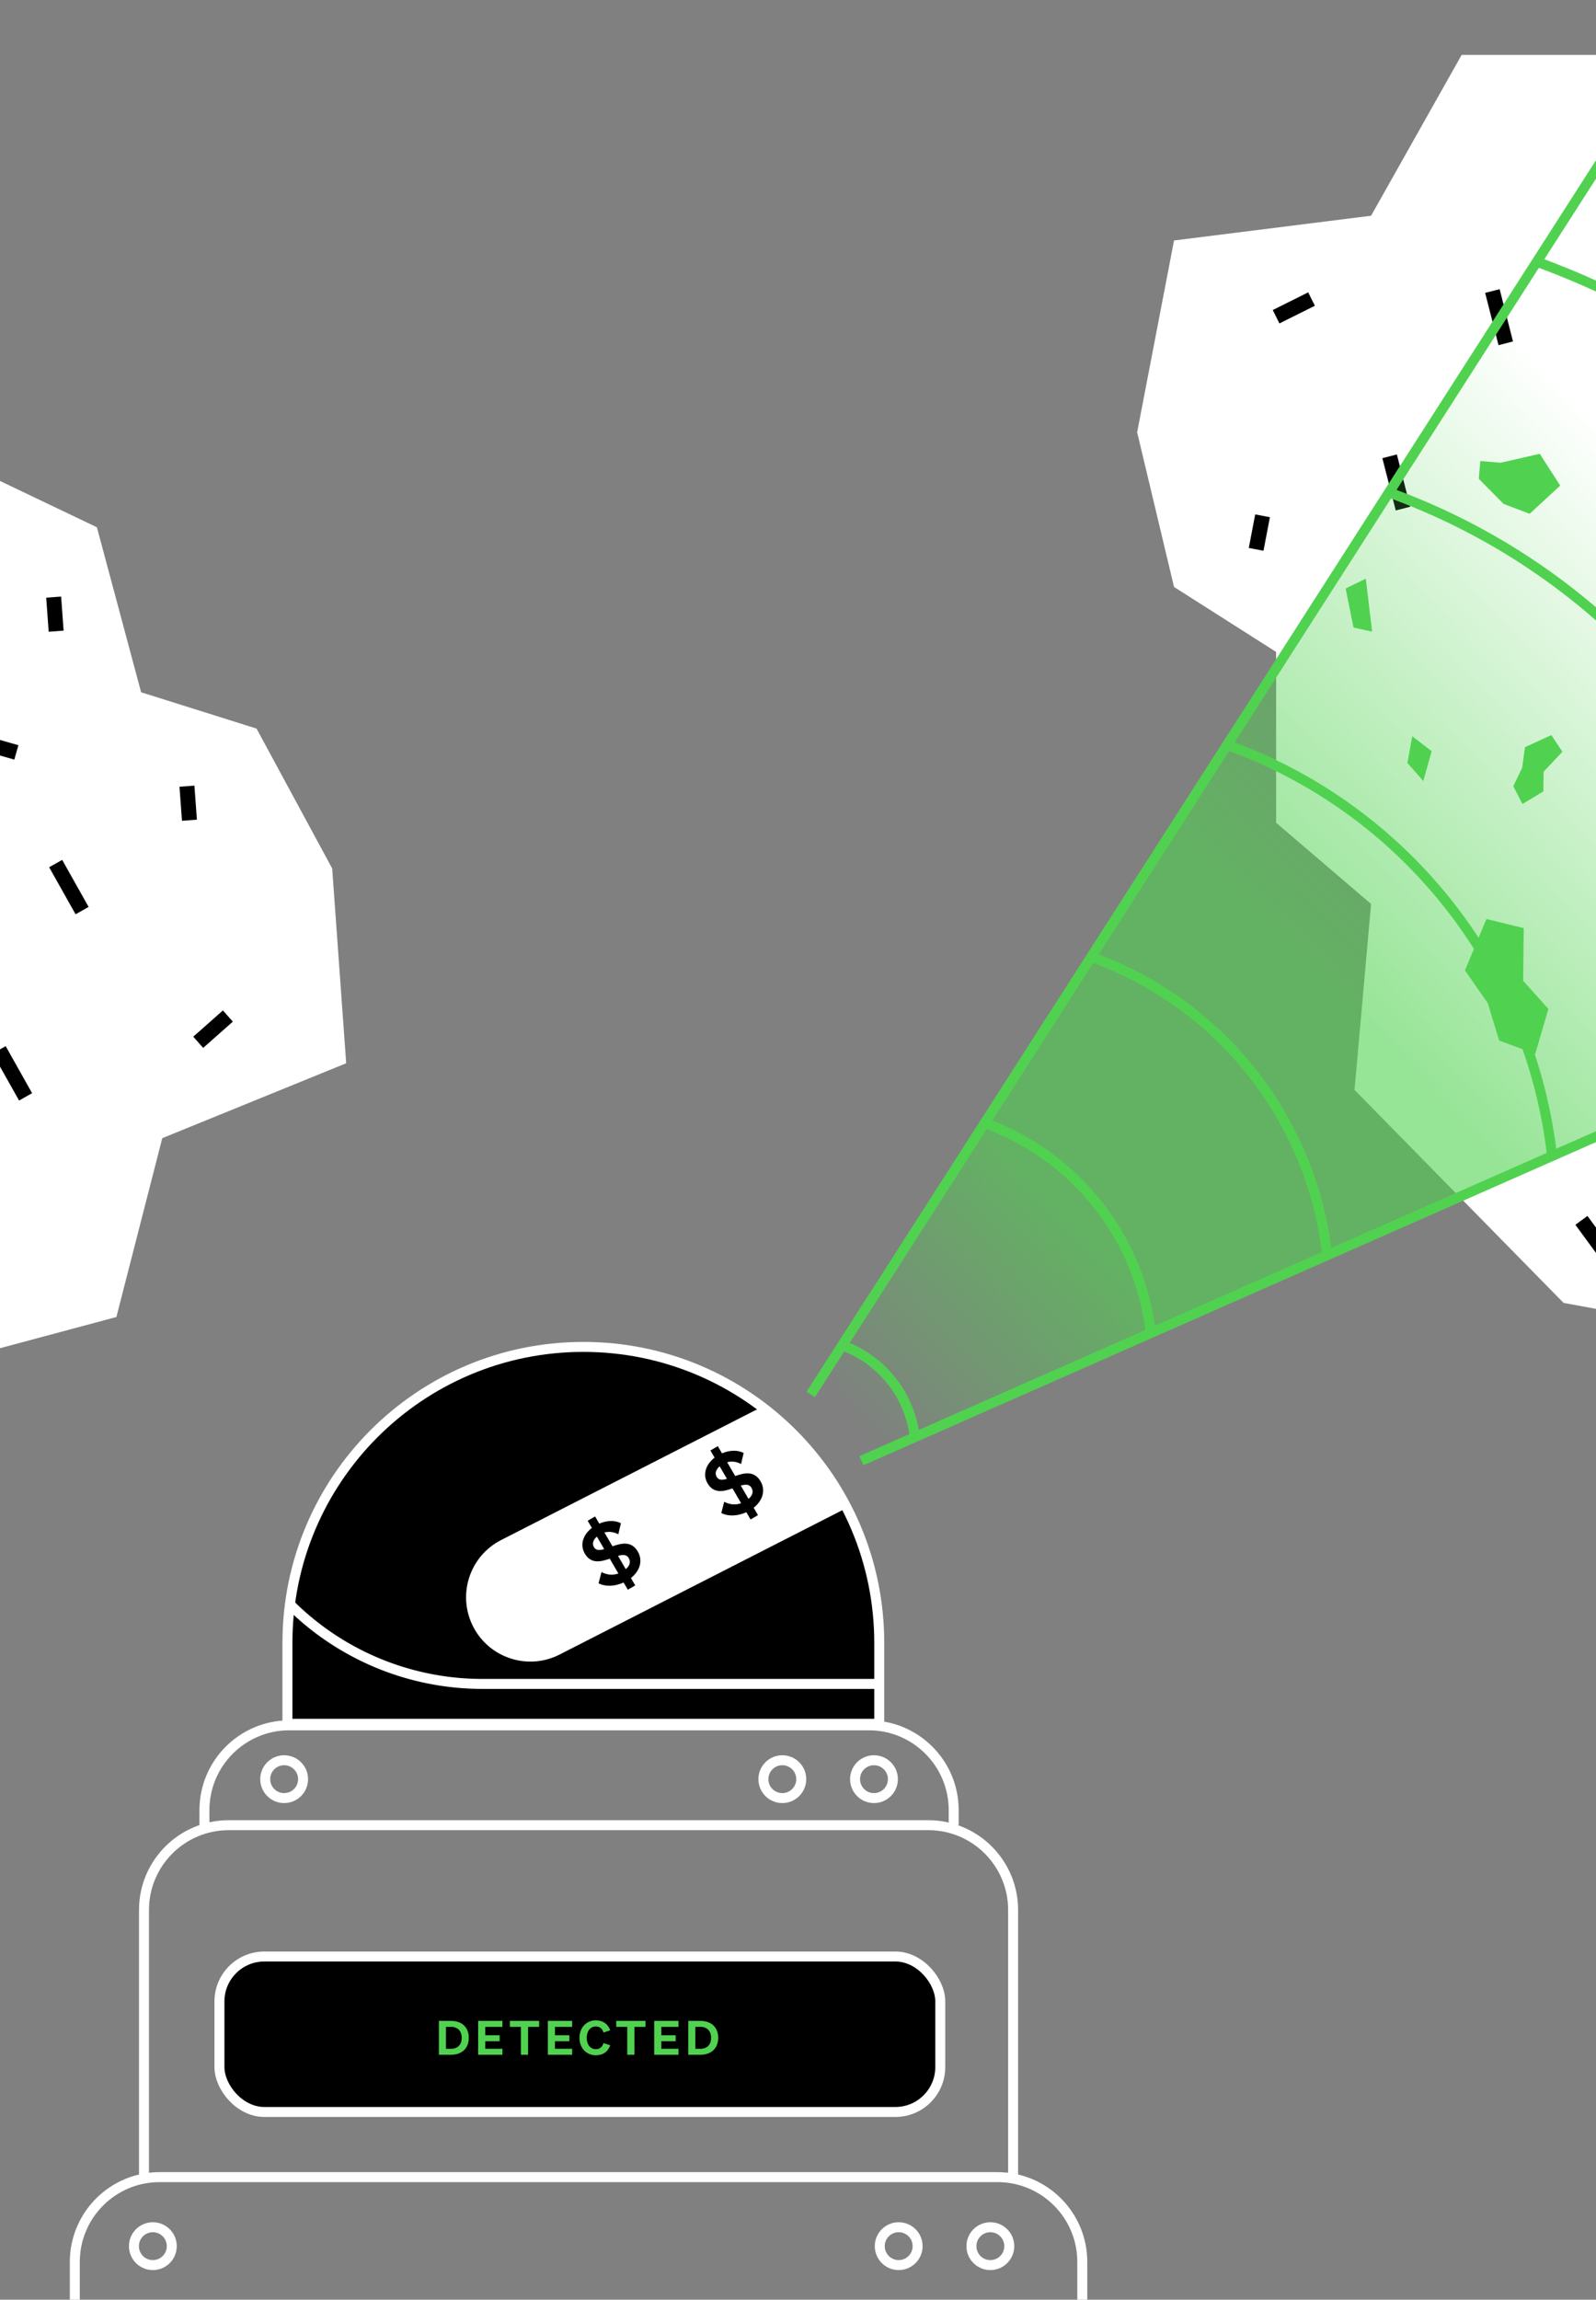 <svg xmlns="http://www.w3.org/2000/svg" fill="none" viewBox="0 0 320 461">
  <rect x="0" y="0" width="320" height="461" fill="#808080" stroke="none"/>
  <path fill="#fff" d="m271.583 218.48 41.917 42.698 25.5 4.695V11h-45.934l-18.165 32.247-39.507 4.96L228 86.657l7.394 31.006 20.47 13.023v34.243l19.037 16.279-3.318 37.273Z"/>
  <path fill="#50D250" d="m287.053 150.58-3.889-2.986-.98 5.355 3.189 3.606 1.68-5.975ZM311.042 147.352l2.225 3.34-3.771 4.005-.054 3.947-4.194 2.525-1.828-3.576 1.774-3.688.565-4.127 5.283-2.426ZM298.026 184.229l7.484 1.821-.115 10.556 5.058 5.641-2.637 9.016-7.23-2.669-2.292-7.512-4.568-6.56 4.3-10.293ZM269.798 117.968l4.045-1.968 1.275 10.619-3.733-.82-1.587-7.831Z"/>
  <path stroke="#000" stroke-width="3" d="m301.907 68.82-2.68-10.479M281.299 101.951l-2.679-10.48M255.858 63.491l7.105-3.543M251.858 110.122l1.285-6.723M321.352 250.468l-4.276-5.838"/>
  <path fill="#50D250" d="m312.82 97.34-6.114 5.654-5.227-1.973-4.973-5.031.296-3.569 4.078.338 7.848-1.788 4.092 6.37Z"/>
  <path fill="#fff" d="m-9.614 58.037-51.54-30.395L-87 29.707l65.966 246.189 44.37-11.889 9.199-35.849 36.877-15.018-2.81-39.051-15.166-28.037-23.143-7.281-8.863-33.075-22.602-10.798-6.442-36.861Z"/>
  <path stroke="#000" stroke-width="3" d="m-.17 210.445 5.3 9.429M11.161 173.11l5.3 9.428M3.28 150.826l-11.84-3.379M45.689 203.675l-5.946 5.261M10.76 119.698l.498 6.827M37.484 157.597l.498 6.826"/>
  <path stroke="#fff" stroke-width="2" d="M40.99 365.836v-2.977c0-9.389 7.612-17 17-17h116.225c9.389 0 17 7.611 17 17v2.977M28.869 436.424v-53.549c0-9.389 7.61-17 17-17H186.13c9.389 0 17 7.611 17 17v53.549"/>
  <circle cx="175.234" cy="356.65" r="3.794" stroke="#fff" stroke-width="2"/>
  <circle cx="156.856" cy="356.65" r="3.794" stroke="#fff" stroke-width="2"/>
  <circle cx="56.972" cy="356.65" r="3.794" stroke="#fff" stroke-width="2"/>
  <path stroke="#fff" stroke-width="2" d="M15 461.146v-7.722c0-9.389 7.611-17 17-17h168c9.389 0 17 7.611 17 17v7.722"/>
  <circle cx="198.566" cy="450.263" r="3.794" stroke="#fff" stroke-width="2"/>
  <circle cx="180.188" cy="450.263" r="3.794" stroke="#fff" stroke-width="2"/>
  <circle cx="30.648" cy="450.263" r="3.794" stroke="#fff" stroke-width="2"/>
  <path fill="#000" stroke="#fff" stroke-width="2" d="M176.291 329.33v16.221H57.631V329.33c0-32.767 26.564-59.33 59.331-59.33 32.766 0 59.329 26.563 59.329 59.33Z"/>
  <path fill="#fff" stroke="#fff" stroke-width="2" d="m100.934 309.602 51.857-26.472c3.788 2.745 11.529 9.671 16.255 18.397l-57.302 29.252c-5.848 2.985-13.008.665-15.994-5.183-2.985-5.848-.664-13.008 5.184-15.994Z"/>
  <path stroke="#fff" stroke-width="2" d="M175.88 337.556H96.702a54.624 54.624 0 0 1-38.625-15.999"/>
  <rect width="144.525" height="31.164" x="44" y="392.2" fill="#000" stroke="#fff" stroke-width="2" rx="9"/>
  <path stroke="#50D250" stroke-width="2" d="M162.558 279.523 336.543 8.163M172.709 292.816l22.34-9.853 262.824-115.919"/>
  <path fill="url(#a)" fill-opacity=".6" d="m336.543 8.163-173.985 271.36 10.151 13.293 22.34-9.853 262.824-115.919-121.33-158.88Z"/>
  <path stroke="#50D250" stroke-width="2" d="M183.405 288.056a22.239 22.239 0 0 0-14.207-18.247l-.321-.121M230.761 267.325a51.05 51.05 0 0 0-32.667-41.953l-.74-.28M266.101 251.561a72.163 72.163 0 0 0-46.198-59.33l-1.046-.396M311.173 231.572c-4.256-36.976-28.79-68.485-63.595-81.674l-1.436-.545M364.771 207.878c-5.624-49.125-38.223-90.991-84.47-108.484l-1.912-.723M413.936 186.367c-7.057-60.191-46.984-111.472-103.608-133.07l-2.329-.888"/>
  <path fill="#50D250" d="M88 405.104h2.424c2.217 0 3.57 1.324 3.57 3.396s-1.353 3.396-3.57 3.396H88v-6.792Zm1.413 1.192v4.408h1c1.374 0 2.16-.861 2.16-2.204 0-1.334-.786-2.204-2.15-2.204h-1.01ZM95.87 411.896v-6.792h4.867v1.201h-3.444v1.684h2.885v1.192h-2.885v1.514h3.444v1.201H95.87ZM109.848 411.896v-6.792h4.867v1.201h-3.444v1.684h2.885v1.192h-2.885v1.514h3.444v1.201h-4.867ZM117.639 408.5c0 1.381.756 2.28 1.835 2.28.765 0 1.324-.464 1.521-1.221l1.354.436c-.412 1.229-1.413 2.005-2.875 2.005-1.904 0-3.287-1.447-3.287-3.5s1.383-3.5 3.287-3.5c1.462 0 2.463.776 2.875 2.005l-1.354.436c-.197-.757-.756-1.221-1.521-1.221-1.079 0-1.835.899-1.835 2.28ZM131.169 411.896v-6.792h4.867v1.201h-3.444v1.684h2.885v1.192h-2.885v1.514h3.444v1.201h-4.867ZM138.005 405.104h2.424c2.217 0 3.571 1.324 3.571 3.396s-1.354 3.396-3.571 3.396h-2.424v-6.792Zm1.413 1.192v4.408h1.001c1.373 0 2.158-.861 2.158-2.204 0-1.334-.785-2.204-2.148-2.204h-1.011ZM123.556 406.305v-1.201h5.867v1.201h-2.217v5.591h-1.442v-5.591h-2.208ZM102.235 406.305v-1.201h5.867v1.201h-2.217v5.591h-1.443v-5.591h-2.207Z"/>
  <path fill="#000" d="M120.011 317.385c1.406.724 3.282.634 5.024-.16l.845 1.452 1.485-.864-.863-1.482c1.739-1.373 2.474-3.423 1.385-5.294-1.28-2.2-3.287-1.693-5.087-1.066l-1.612-2.768c.916-.253 1.882-.114 2.788.36l.516-2.223c-1.175-.599-2.766-.594-4.34.082l-.837-1.437-1.484.864.836 1.437c-1.727 1.326-2.465 3.338-1.411 5.149 1.237 2.125 3.2 1.643 5 1.016l1.725 2.964c-1.104.402-2.197.317-3.386-.273l-.584 2.243Zm-.925-7.236c-.427-.733-.13-1.507.592-2.127l1.463 2.514c-.907.267-1.654.302-2.055-.387Zm6.972 2.173c.487.838.158 1.591-.593 2.228l-1.55-2.663c.945-.27 1.716-.298 2.143.435ZM144.621 303.297c1.406.724 3.282.634 5.024-.16l.845 1.452 1.484-.864-.862-1.482c1.739-1.373 2.474-3.423 1.385-5.294-1.281-2.2-3.288-1.693-5.087-1.066l-1.612-2.768c.916-.253 1.882-.114 2.788.36l.516-2.223c-1.175-.599-2.766-.594-4.341.082l-.836-1.437-1.484.864.836 1.437c-1.727 1.326-2.465 3.338-1.411 5.149 1.237 2.125 3.2 1.643 5 1.017l1.725 2.963c-1.104.402-2.197.317-3.386-.273l-.584 2.243Zm-.925-7.235c-.427-.734-.13-1.508.591-2.128l1.464 2.514c-.907.268-1.654.302-2.055-.386Zm6.971 2.172c.488.839.159 1.591-.592 2.229l-1.55-2.664c.945-.27 1.716-.298 2.142.435Z"/>
  <defs>
    <linearGradient id="a" x1="171.947" x2="350.5" y1="285.782" y2="115.5" gradientUnits="userSpaceOnUse">
      <stop stop-color="#50D250" stop-opacity="0"/>
      <stop offset=".24" stop-color="#50D250"/>
      <stop offset=".521" stop-color="#50D250"/>
      <stop offset="1" stop-color="#50D250" stop-opacity="0"/>
    </linearGradient>
  </defs>
</svg>
